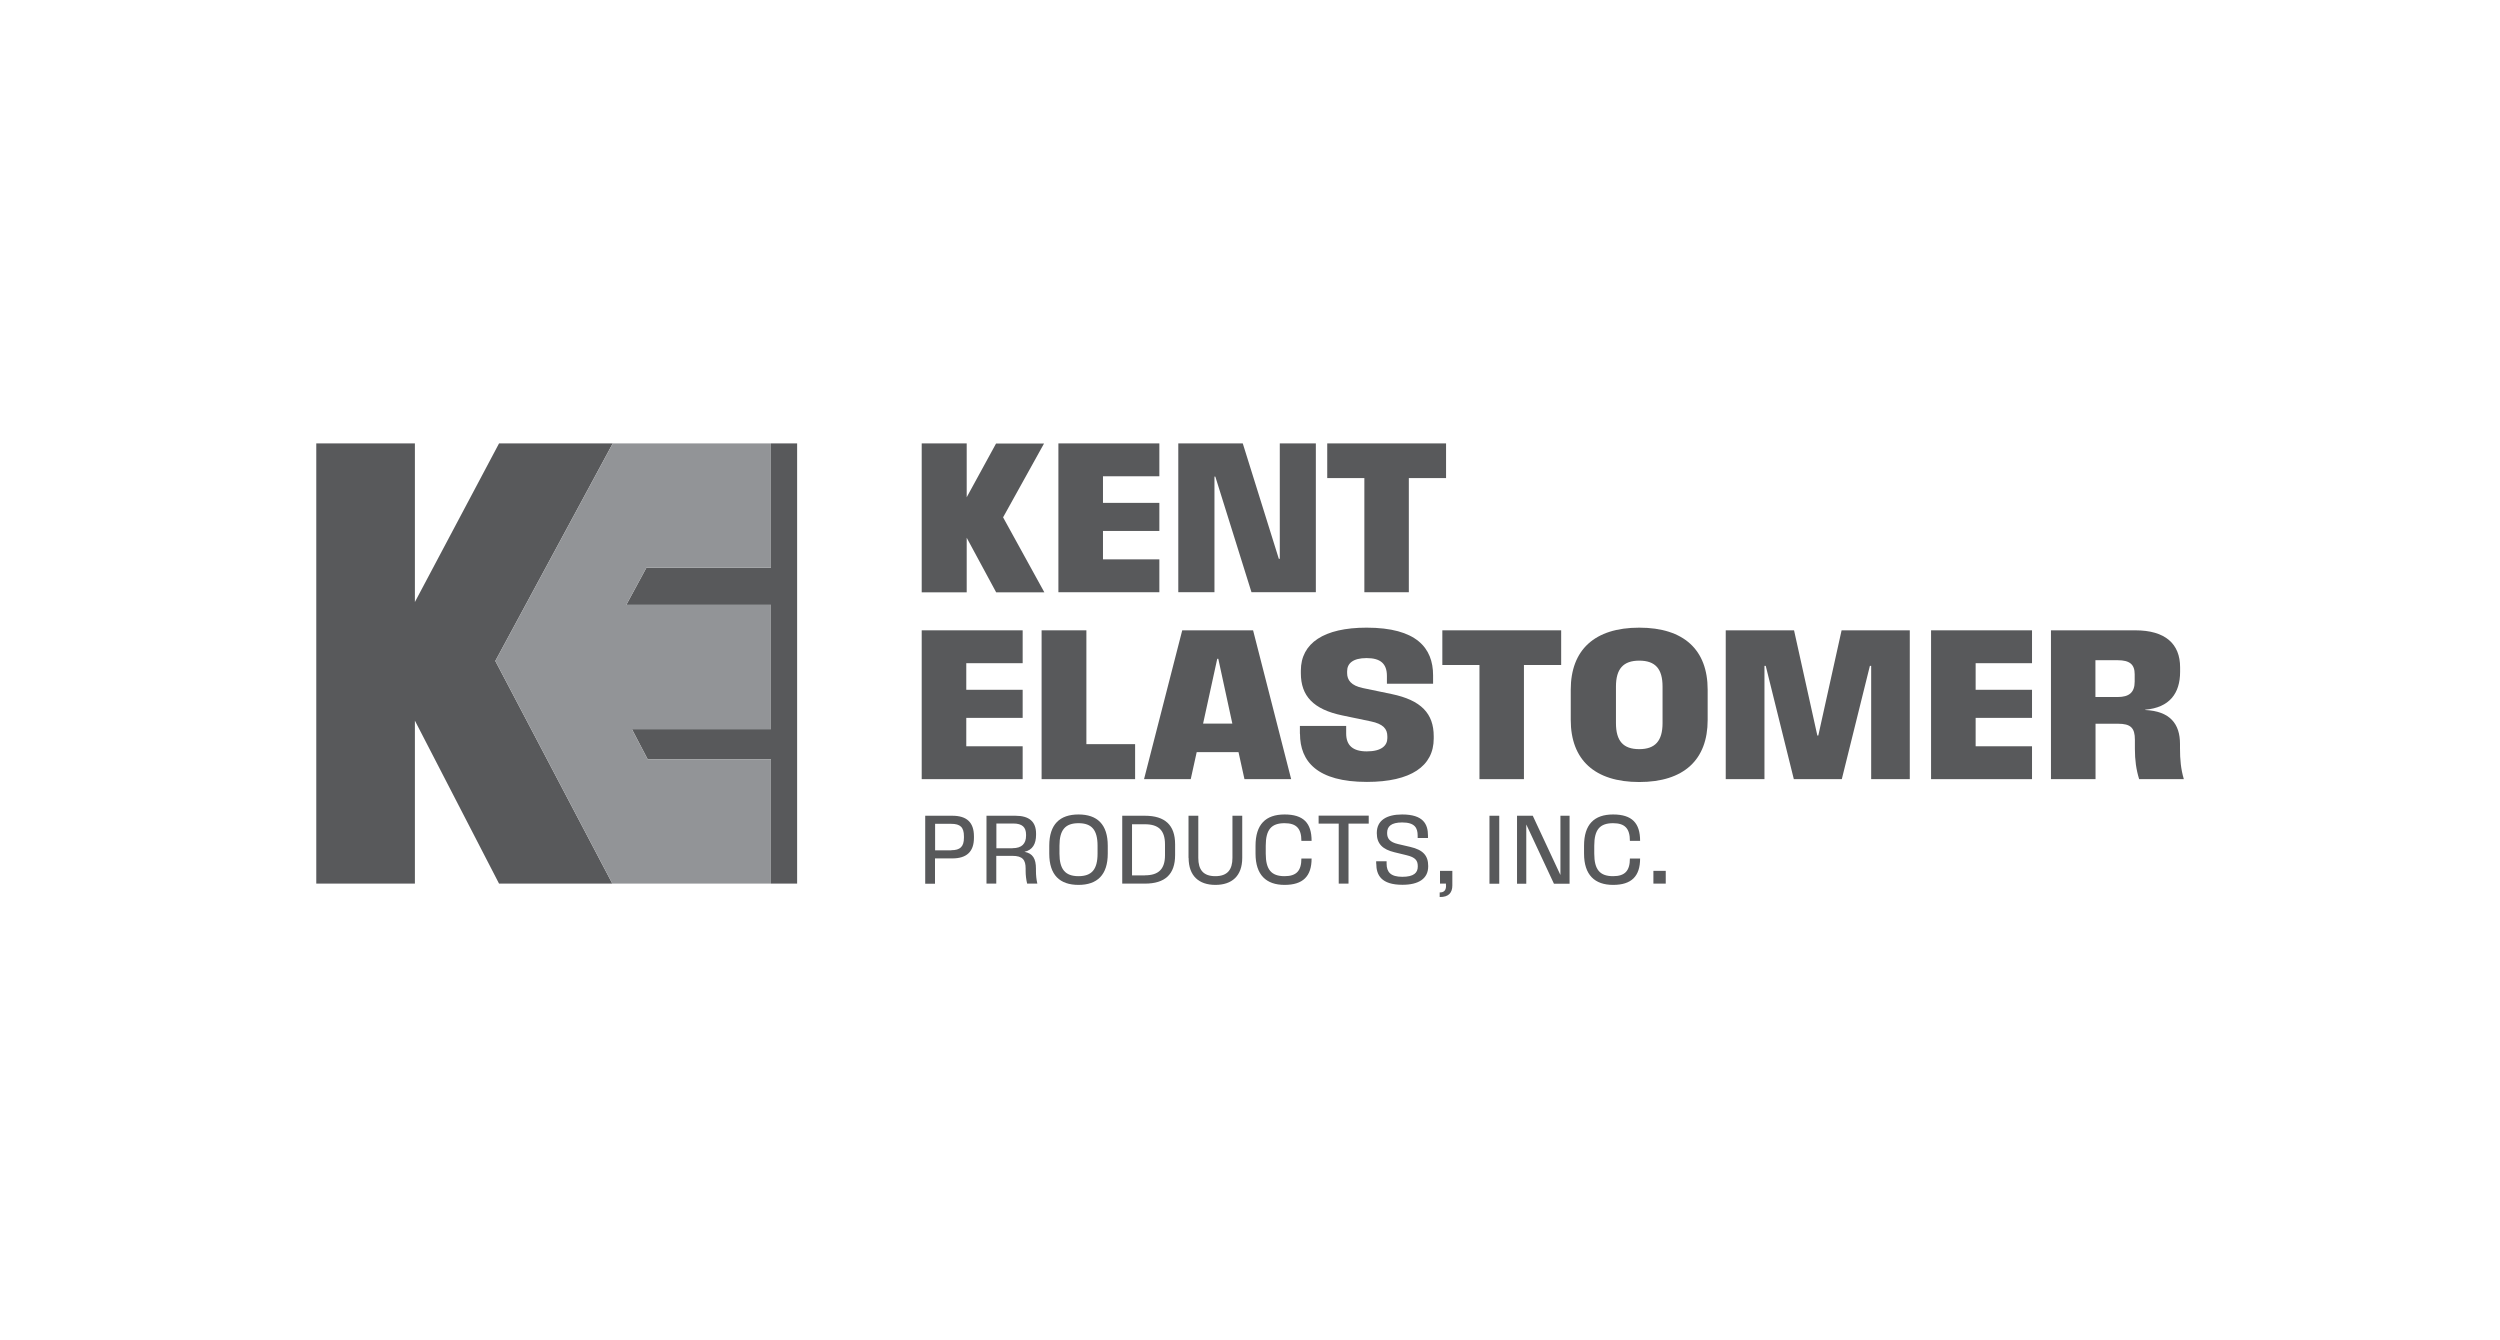 <?xml version="1.0" encoding="UTF-8"?>
<svg id="Layer_1" data-name="Layer 1" xmlns="http://www.w3.org/2000/svg" width="235" height="126" viewBox="0 0 235 126">
  <defs>
    <style>
      .cls-1 {
        fill: #58595b;
      }

      .cls-2 {
        fill: #929497;
      }
    </style>
  </defs>
  <path class="cls-1" d="M86.64,59.25h9.49v3.09h-5.3v2.5h5.3v2.64h-5.3v2.67h5.3v3.09h-9.49v-13.99Z"/>
  <path class="cls-1" d="M97.91,59.25h4.21v10.7h4.58v3.29h-8.79v-13.99Z"/>
  <path class="cls-1" d="M111.15,59.25h6.64l3.58,13.99h-4.39l-.56-2.54h-3.93l-.56,2.54h-4.39l3.59-13.99ZM115.84,68.02l-1.32-6.09h-.1l-1.33,6.09h2.75Z"/>
  <path class="cls-1" d="M122.19,68.98v-.74h4.35v.71c0,1.12.63,1.68,1.94,1.68,1.38,0,1.93-.55,1.93-1.24v-.18c0-.69-.39-1.16-1.55-1.4l-2.68-.56c-2.73-.57-3.9-1.83-3.9-3.97v-.24c0-2.59,2.17-4.04,6.18-4.04,4.68,0,6.25,1.9,6.25,4.48v.79h-4.34v-.73c0-1.15-.6-1.68-1.91-1.68s-1.83.52-1.83,1.24v.17c0,.65.37,1.18,1.49,1.41l2.69.56c2.79.58,3.96,1.84,3.96,3.97v.21c0,2.6-2.15,4.08-6.28,4.08-4.67,0-6.29-1.92-6.29-4.52Z"/>
  <path class="cls-1" d="M139.08,62.51h-3.5v-3.26h11.17v3.26h-3.5v10.73h-4.18v-10.73Z"/>
  <path class="cls-1" d="M147.65,67.68v-2.85c0-3.74,2.24-5.83,6.44-5.83s6.43,2.09,6.43,5.83v2.85c0,3.74-2.24,5.83-6.43,5.83s-6.44-2.09-6.44-5.83ZM154.09,70.42c1.5,0,2.19-.78,2.19-2.45v-3.43c0-1.67-.68-2.44-2.19-2.44s-2.19.78-2.19,2.44v3.43c0,1.68.68,2.45,2.19,2.45Z"/>
  <path class="cls-1" d="M162.23,59.25h6.41l2.19,9.89h.09l2.19-9.89h6.41v13.99h-3.63v-10.65h-.12l-2.64,10.65h-4.51l-2.64-10.65h-.12v10.65h-3.64v-13.99Z"/>
  <path class="cls-1" d="M181.52,59.25h9.49v3.09h-5.3v2.5h5.3v2.64h-5.3v2.67h5.3v3.09h-9.49v-13.99Z"/>
  <path class="cls-1" d="M192.79,59.25h7.92c2.84,0,4.22,1.28,4.22,3.48v.43c0,2.01-1,3.36-3.28,3.55v.03c2.34.11,3.27,1.31,3.27,3.19v.41c0,1.06.08,1.95.36,2.9h-4.2c-.28-.9-.4-1.8-.4-2.83v-.87c0-1.12-.39-1.51-1.59-1.51h-2.11v5.21h-4.19v-13.99ZM199.06,65.52c1.09,0,1.6-.44,1.6-1.45v-.69c0-.91-.45-1.32-1.6-1.32h-2.09v3.46h2.09Z"/>
  <g>
    <path class="cls-1" d="M86.97,76.68h2.55c1.34,0,2.03.61,2.03,1.93v.15c0,1.3-.69,1.93-2.03,1.93h-1.63v2.38h-.92v-6.39ZM89.42,79.92c.83,0,1.19-.33,1.19-1.17v-.14c0-.85-.35-1.17-1.19-1.17h-1.52v2.49h1.52Z"/>
    <path class="cls-1" d="M92.74,76.68h2.71c1.3,0,1.94.56,1.94,1.68v.11c0,.85-.32,1.43-1.09,1.6h0c.79.15,1.08.65,1.08,1.59v.21c0,.4.04.79.13,1.19h-.96c-.09-.39-.14-.78-.14-1.19v-.22c0-.81-.27-1.2-1.25-1.2h-1.51v2.61h-.92v-6.39ZM95.17,79.73c.89,0,1.28-.43,1.28-1.19v-.07c0-.71-.35-1.06-1.21-1.06h-1.58v2.33h1.51Z"/>
    <path class="cls-1" d="M98.63,80.24v-.74c0-2.01.99-2.94,2.75-2.94s2.75.93,2.75,2.94v.74c0,2-.99,2.94-2.75,2.94s-2.75-.93-2.75-2.94ZM101.38,82.36c1.24,0,1.79-.63,1.79-2.12v-.74c0-1.49-.55-2.12-1.79-2.12s-1.79.63-1.79,2.12v.74c0,1.48.55,2.12,1.79,2.12Z"/>
    <path class="cls-1" d="M105.49,76.68h2.13c1.89,0,2.84.88,2.84,2.68v1.02c0,1.81-.95,2.68-2.84,2.68h-2.13v-6.39ZM107.62,82.28c1.29,0,1.89-.59,1.89-1.89v-1.02c0-1.31-.6-1.89-1.89-1.89h-1.21v4.81h1.21Z"/>
    <path class="cls-1" d="M111.72,80.64v-3.96h.92v3.96c0,1.11.46,1.72,1.6,1.72s1.61-.61,1.61-1.72v-3.96h.92v3.96c0,1.7-.97,2.54-2.52,2.54s-2.52-.84-2.52-2.54Z"/>
    <path class="cls-1" d="M118.02,80.24v-.74c0-2,.95-2.94,2.73-2.94s2.54.81,2.54,2.48h-.96c0-1.16-.47-1.66-1.58-1.66-1.25,0-1.77.61-1.77,2.12v.74c0,1.51.53,2.12,1.77,2.12,1.12,0,1.58-.51,1.58-1.66h.96c0,1.68-.82,2.48-2.54,2.48s-2.73-.93-2.73-2.94Z"/>
    <path class="cls-1" d="M125.85,77.42h-1.9v-.75h4.71v.75h-1.9v5.64h-.92v-5.64Z"/>
    <path class="cls-1" d="M129.36,81.18v-.22h.98v.22c0,.8.39,1.24,1.48,1.24s1.45-.39,1.45-.96v-.04c0-.53-.22-.83-1.05-1.03l-1.15-.28c-1.08-.26-1.65-.78-1.65-1.78v-.04c0-1.16.9-1.73,2.38-1.73,1.99,0,2.43.91,2.43,1.99v.22h-.97v-.22c0-.73-.27-1.24-1.46-1.24-1.03,0-1.41.38-1.41.97v.04c0,.5.25.84,1.02,1.02l1.16.27c1.21.28,1.68.83,1.68,1.79v.04c0,1.16-.91,1.73-2.42,1.73-1.99,0-2.46-.91-2.46-1.99Z"/>
    <path class="cls-1" d="M135.92,83.24v-.18h-.56v-1.2h1.16v1.38c0,.66-.34,1.1-1.19,1.08v-.43c.39,0,.6-.17.6-.65Z"/>
    <path class="cls-1" d="M140.01,76.68h.92v6.39h-.92v-6.39Z"/>
    <path class="cls-1" d="M142.61,76.68h1.47l2.59,5.55h.01v-5.55h.86v6.39h-1.47l-2.59-5.55h-.01v5.55h-.87v-6.39Z"/>
    <path class="cls-1" d="M148.9,80.24v-.74c0-2,.95-2.94,2.73-2.94s2.54.81,2.54,2.48h-.96c0-1.16-.47-1.66-1.58-1.66-1.25,0-1.77.61-1.77,2.12v.74c0,1.51.53,2.12,1.77,2.12,1.12,0,1.58-.51,1.58-1.66h.96c0,1.68-.82,2.48-2.54,2.48s-2.73-.93-2.73-2.94Z"/>
    <path class="cls-1" d="M155.42,81.86h1.16v1.2h-1.16v-1.2Z"/>
  </g>
  <g>
    <path class="cls-1" d="M99.49,41.68h9.49v3.09h-5.3v2.5h5.3v2.64h-5.3v2.67h5.3v3.09h-9.49v-13.99Z"/>
    <path class="cls-1" d="M110.76,41.68h6.06l3.39,10.85h.09v-10.85h3.39v13.99h-6.05l-3.4-10.87h-.08v10.87h-3.4v-13.99Z"/>
    <path class="cls-1" d="M128.26,44.94h-3.5v-3.26h11.17v3.26h-3.5v10.73h-4.18v-10.73Z"/>
    <polygon class="cls-1" points="98.17 55.68 94.29 48.63 98.14 41.69 93.63 41.69 90.87 46.74 90.87 41.68 86.64 41.68 86.64 55.68 90.87 55.68 90.87 50.55 93.64 55.68 98.17 55.68"/>
  </g>
  <polygon class="cls-1" points="57.6 41.68 46.91 41.68 39 56.59 39 41.68 29.73 41.68 29.73 83.06 39 83.06 39 67.74 46.91 83.06 57.56 83.06 46.56 62.13 57.6 41.68"/>
  <polygon class="cls-1" points="72.47 41.68 72.47 53.37 60.76 53.37 58.87 56.86 72.47 56.86 72.47 68.54 59.4 68.54 60.88 71.37 72.47 71.37 72.47 83.06 74.93 83.06 74.93 41.68 72.47 41.68"/>
  <polygon class="cls-2" points="72.47 53.37 72.47 41.68 57.6 41.68 46.56 62.13 57.56 83.06 72.47 83.06 72.47 71.37 60.88 71.37 59.4 68.54 72.47 68.54 72.47 56.86 58.87 56.86 60.76 53.37 72.47 53.37"/>
</svg>